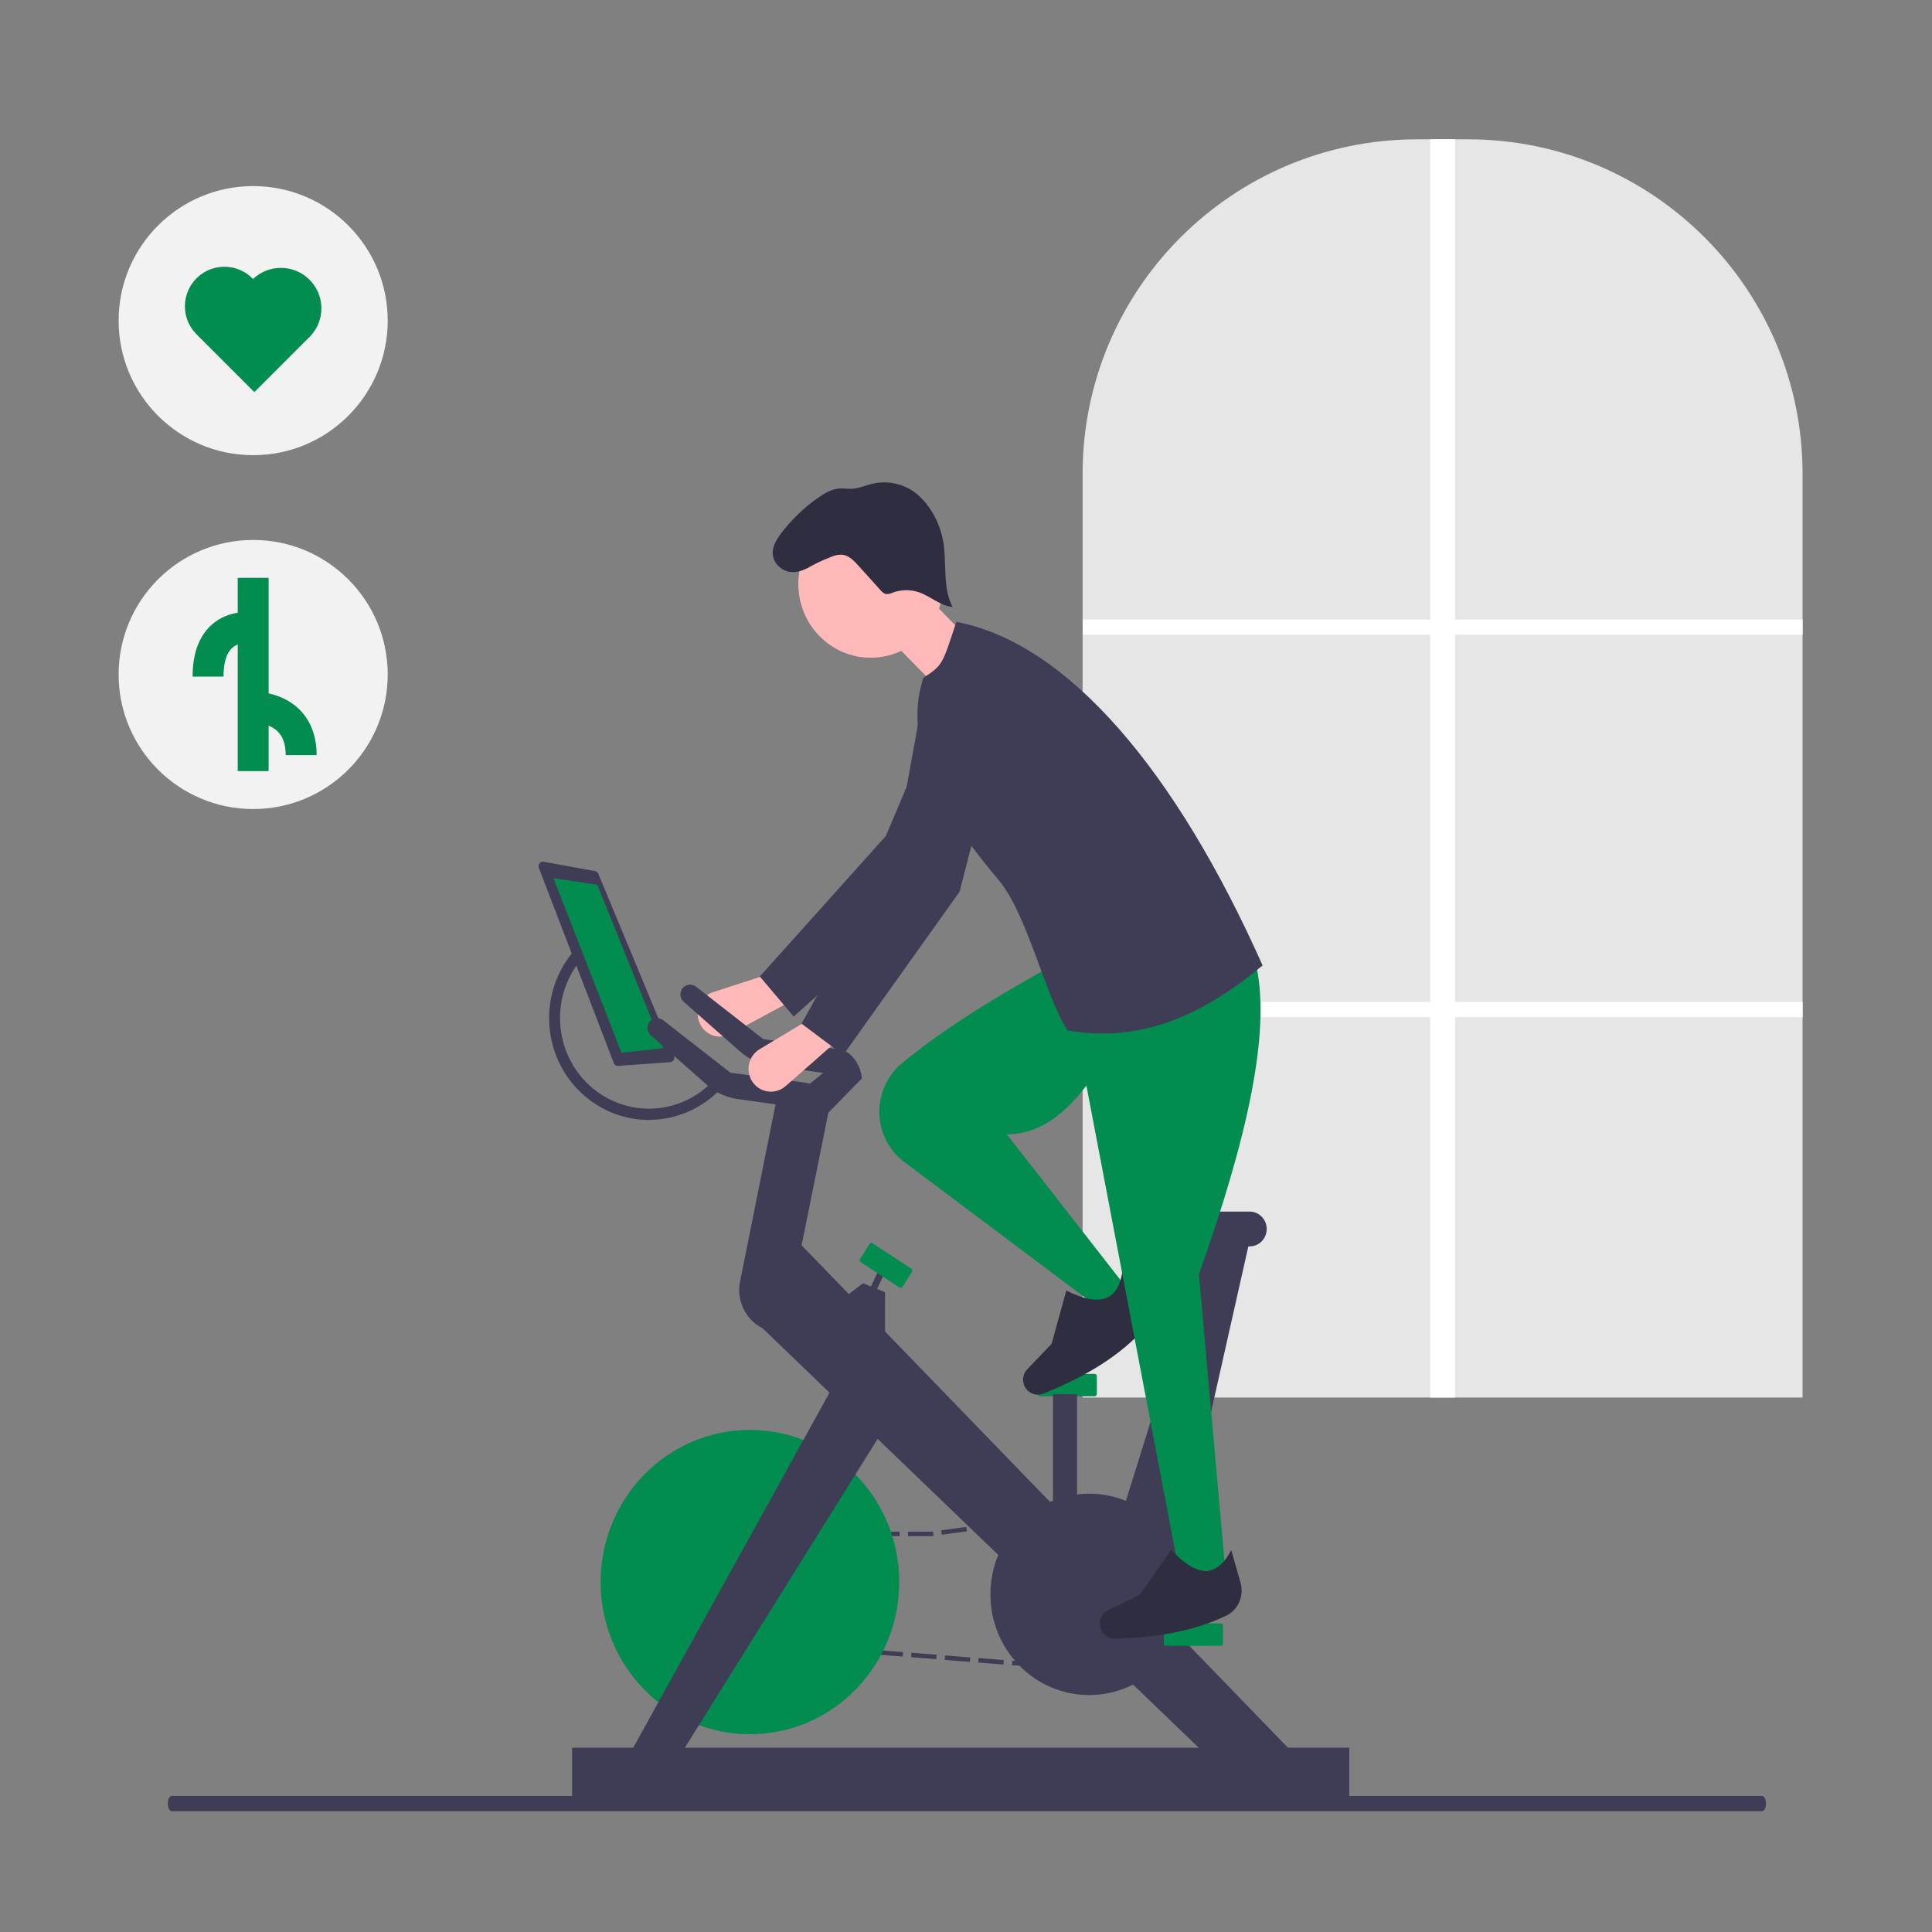 <?xml version="1.0" encoding="UTF-8"?>
<svg id="Layer_1" data-name="Layer 1" xmlns="http://www.w3.org/2000/svg" width="250" height="250" viewBox="0 0 250 250">
  <rect x="0" y="0" width="250" height="250" fill="#808080" stroke="none"/>
  <defs>
    <style>
      .cls-1 {
        fill: #3f3d56;
      }

      .cls-1, .cls-2, .cls-3, .cls-4, .cls-5, .cls-6, .cls-7 {
        stroke-width: 0px;
      }

      .cls-2 {
        fill: #f2f2f2;
      }

      .cls-3 {
        fill: #2f2e41;
      }

      .cls-4 {
        fill: #e6e6e6;
      }

      .cls-8 {
        fill: none;
        stroke: #028c50;
        stroke-miterlimit: 10;
        stroke-width: 4px;
      }

      .cls-5 {
        fill: #028c50;
      }

      .cls-6 {
        fill: #fff;
      }

      .cls-7 {
        fill: #ffb9b9;
      }
    </style>
  </defs>
  <g>
    <path class="cls-4" d="M140.1,18.03h93.16v119.53c0,23.89-19.39,43.28-43.28,43.28h-6.6c-23.89,0-43.28-19.39-43.28-43.28V18.03h0Z" transform="translate(373.35 198.87) rotate(180)"/>
    <rect class="cls-6" x="185.06" y="18.03" width="3.23" height="162.81" transform="translate(373.35 198.87) rotate(180)"/>
    <rect class="cls-6" x="185.69" y="34.58" width="1.97" height="93.16" transform="translate(105.52 267.83) rotate(-90)"/>
    <rect class="cls-6" x="185.69" y="84.06" width="1.97" height="93.16" transform="translate(56.04 317.31) rotate(-90)"/>
  </g>
  <path class="cls-7" d="M91.53,133.61h0c-1.32-.93-1.64-2.76-.74-4.1.36-.54.89-.94,1.5-1.13l6.64-2.16,3.65,3.22-8.06,4.35c-.95.52-2.11.45-3-.18Z"/>
  <path class="cls-1" d="M102.7,131.54l-4.38-5.18,16.31-18.19,7.51-17.74c1.02-2.41,3.58-3.74,6.1-3.16h0c2.88.67,4.68,3.59,4.02,6.53-.1.45-.26.89-.47,1.3l-9.8,19.24-19.29,17.2Z"/>
  <polygon class="cls-1" points="92.24 200.11 93.08 198.78 94.63 198.78 94.63 198.2 92.77 198.2 91.76 199.79 92.24 200.11"/>
  <path class="cls-1" d="M95.72,198.78h3.27v-.58h-3.27v.58ZM100.07,198.78h3.27v-.58h-3.27v.58ZM104.43,198.78h3.27v-.58h-3.27v.58ZM108.78,198.78h3.27v-.58h-3.27v.58ZM113.14,198.78h3.27v-.58h-3.27v.58ZM117.49,198.78h3.03s.28-.04.28-.04l-.07-.57-.26.03h-2.97v.58ZM121.87,198.59l3.24-.44-.07-.57-3.24.44.07.57ZM126.19,198.01l3.24-.44-.07-.57-3.24.44.07.57ZM130.51,197.42l3.24-.44-.07-.57-3.24.44.07.57ZM134.82,196.84l3.24-.44-.07-.57-3.24.44.07.57Z"/>
  <polygon class="cls-1" points="140.56 197.48 141.13 197.47 141.07 195.41 139.07 195.68 139.14 196.25 140.52 196.07 140.56 197.48"/>
  <path class="cls-1" d="M140.99,212.99l.57-.02-.11-3.88-.57.02.11,3.88ZM140.85,207.82l.57-.02-.11-3.88-.57.02.11,3.88ZM140.7,202.65l.57-.02-.11-3.88-.57.02.11,3.88Z"/>
  <polygon class="cls-1" points="141.65 216.32 141.6 214.27 141.03 214.28 141.07 215.7 139.68 215.59 139.64 216.16 141.65 216.32"/>
  <path class="cls-1" d="M138.55,216.08l.04-.58-3.26-.26-.04.58,3.26.26ZM134.2,215.73l.04-.58-3.26-.26-.04.58,3.26.26ZM129.85,215.39l.04-.58-3.26-.26-.04.58,3.26.26ZM125.51,215.05l.04-.58-3.26-.26-.04.58,3.26.26ZM121.16,214.7l.04-.58-3.26-.26-.04.58,3.26.26ZM116.81,214.36l.04-.58-3.26-.26-.04.58,3.26.26ZM112.46,214.01l.04-.58-3.26-.26-.04.58,3.26.26ZM108.11,213.67l.04-.58-3.26-.26-.04.58,3.26.26ZM103.76,213.32l.04-.58-3.26-.26-.04.58,3.26.26ZM99.41,212.98l.04-.58-3.26-.26-.04.58,3.26.26ZM95.06,212.63l.04-.58-3.26-.26-.04.58,3.26.26ZM90.71,212.29l.04-.58-3.26-.26-.04.58,3.26.26Z"/>
  <polygon class="cls-1" points="86.36 211.95 86.41 211.37 85.18 211.27 85.85 210.22 85.37 209.9 84.19 211.77 86.36 211.95"/>
  <path class="cls-1" d="M86.56,209.09l2.13-3.37-.48-.31-2.13,3.37.48.31ZM89.4,204.6l2.13-3.37-.48-.31-2.13,3.37.48.31Z"/>
  <ellipse class="cls-5" cx="97.04" cy="204.72" rx="19.32" ry="19.69"/>
  <polygon class="cls-1" points="81.14 227.6 109.4 176.48 115.65 182.85 87.81 227.45 81.14 227.6"/>
  <polygon class="cls-1" points="166.79 226.29 103.29 160.69 98.04 171.26 158.27 229.19 166.79 226.29"/>
  <ellipse class="cls-1" cx="140.94" cy="206.31" rx="12.78" ry="13.03"/>
  <path class="cls-5" d="M157.98,210.07c.16,0,.28.13.28.29v2.32c0,.16-.13.29-.28.29h-7.1c-.16,0-.28-.13-.28-.29v-2.32c0-.16.13-.29.28-.29h7.1Z"/>
  <path class="cls-5" d="M141.65,177.78c.16,0,.28.13.28.29v2.32c0,.16-.13.29-.28.29h-7.1c-.16,0-.28-.13-.28-.29v-2.32c0-.16.13-.29.28-.29h7.1Z"/>
  <polygon class="cls-1" points="107.13 173 114.52 173 114.52 167.21 111.67 166.05 107.13 169.53 107.13 173"/>
  <polygon class="cls-1" points="114.35 164.96 113.58 164.58 112.12 167.73 112.89 168.1 114.35 164.96"/>
  <path class="cls-5" d="M112.76,160.83c.05,0,.11.02.15.05l5.02,3.29c.13.09.17.27.09.4l-1.23,1.95c-.08.13-.26.17-.39.09l-5.02-3.29h0c-.13-.09-.17-.27-.09-.4l1.23-1.95c.04-.06.1-.11.18-.13.02,0,.04,0,.06,0Z"/>
  <path class="cls-1" d="M101.45,172.42h0l5.82-28.82-6.82-1.16-4.65,23.21c-.7,2.94,1.08,5.91,3.96,6.62.55.14,1.12.18,1.68.14Z"/>
  <path class="cls-1" d="M79.99,137.93l6.74-.49c.31-.02.55-.3.53-.62,0-.06-.02-.13-.04-.18l-9.8-23.58c-.07-.18-.23-.31-.42-.34l-6.65-1.21c-.31-.06-.6.15-.66.47-.02.11,0,.21.03.31l9.71,25.28c.09.24.32.38.57.37Z"/>
  <polygon class="cls-5" points="85.82 135.64 80.42 136.22 71.62 113.63 77.3 114.5 85.82 135.64"/>
  <polygon class="cls-1" points="144.63 197.62 151.73 204.86 161.96 159.39 156.28 160.26 144.63 197.62"/>
  <path class="cls-1" d="M152.91,160.19l1.23-.38c2.41,1.08,5.03,1.59,7.66,1.47,1.18-.05,2.11-1.04,2.11-2.25h0c0-1.24-.99-2.25-2.21-2.25h-10.72c-.6,0-1.09.5-1.09,1.12h0c0,1.32,1.05,2.39,2.35,2.39.23,0,.46-.03.67-.1Z"/>
  <path class="cls-1" d="M85.04,131.75c.27,0,.54.09.76.26l8.72,6.8,9.76,1.3c1.68.22,2.85,2.09,2.99,3.78l-11.49-1.63c-1.6-.16-3.11-.82-4.32-1.89l-7.24-6.39c-.52-.46-.58-1.26-.13-1.8.24-.28.58-.44.95-.44Z"/>
  <path class="cls-1" d="M89.3,127.41c.27,0,.54.09.76.26l8.72,6.8,9.76,1.3c1.68.22,2.85,2.09,2.99,3.78l-11.49-1.63c-1.6-.16-3.11-.82-4.32-1.89l-7.24-6.39c-.52-.46-.58-1.26-.13-1.8.24-.28.58-.44.95-.44Z"/>
  <path class="cls-1" d="M83.98,144.91c4.12,0,7.99-2.01,10.43-5.39l-1.15-.86c-3.75,5.23-10.95,6.36-16.08,2.54-5.13-3.83-6.24-11.17-2.49-16.39.21-.29.43-.57.66-.83l-1.06-.96c-4.72,5.46-4.22,13.78,1.14,18.6,2.36,2.13,5.4,3.3,8.55,3.3h0Z"/>
  <rect class="cls-1" x="74.03" y="226.15" width="100.57" height="7.24"/>
  <path class="cls-7" d="M98.68,141.06h0c-1.48-.61-2.21-2.32-1.61-3.84.24-.61.67-1.11,1.22-1.45l6.01-3.61,4.26,2.32-6.91,6.07c-.82.72-1.96.91-2.96.5Z"/>
  <path class="cls-5" d="M145.77,166.63l-3.98,2.32-24.56-18.43c-1.82-1.27-3.04-3.25-3.36-5.48h0c-.41-2.83.68-5.67,2.86-7.47,5.42-4.49,12.13-8.56,19.23-12.51l10.51,5.21c-4.33,9.06-9.14,16.52-16.19,16.51l15.48,19.84Z"/>
  <path class="cls-3" d="M147.5,172.53c-3.3,3.41-7.65,5.85-12.5,7.81-.75.3-1.61.09-2.14-.53h0c-.65-.76-.62-1.9.07-2.63l3.15-3.29,1.9-6.9c4.08,2.06,6.76,1.6,7.29-2.71l2.57,3.58c1.03,1.43.88,3.41-.34,4.67Z"/>
  <path class="cls-5" d="M158.55,203.12l-5.97.29-13.64-71.54,23.44-7.67c2.34,8.92-1.13,23.52-7.24,40.69l3.41,38.23Z"/>
  <ellipse class="cls-7" cx="112.67" cy="75.55" rx="9.37" ry="9.56"/>
  <polygon class="cls-7" points="129.86 87.28 123.89 91.62 114.8 82.35 119.35 76.56 129.86 87.28"/>
  <path class="cls-1" d="M163.38,124.93c-7.36,6.11-15.39,10.13-25.28,8.4-2.99-4.87-5.2-15.14-8.95-19.55-8.19-9.64-12.26-18.23-9.66-26.07,2.53-1.68,2.42-1.68,4.26-7.24,14.45,2.73,28.45,19.36,39.63,44.46Z"/>
  <path class="cls-3" d="M158.64,209.08c-4.25,2.05-9.15,2.82-14.37,2.97-.81.02-1.54-.48-1.83-1.24h0c-.36-.94.06-2.01.95-2.44l4.06-1.99,4.11-5.82c3.14,3.36,5.81,3.86,7.76,0l1.21,4.26c.48,1.7-.32,3.51-1.89,4.27Z"/>
  <path class="cls-1" d="M109.12,136.51l-5.4-4.05,11.93-21.43,3.45-19c.47-2.58,2.68-4.46,5.26-4.46h0c2.95,0,5.35,2.44,5.35,5.45,0,.46-.06.93-.17,1.37l-5.36,20.98-15.06,21.14Z"/>
  <rect class="cls-1" x="136.25" y="180.39" width="3.12" height="17.38"/>
  <path class="cls-3" d="M105.25,72.77c-.75.91-1.89,1.38-3.05,1.24-1.13-.18-2.13-1.16-2.21-2.32-.06-1,.52-1.92,1.12-2.72,1.34-1.75,2.93-3.28,4.72-4.54.85-.6,1.79-1.16,2.83-1.22.51-.03,1.03.06,1.54.04.94-.04,1.83-.46,2.75-.67,1.91-.43,3.91,0,5.49,1.18.52.4.99.87,1.4,1.39,1.13,1.41,1.89,3.1,2.21,4.89.49,2.85-.12,5.97,1.22,8.51-1.57-.15-2.84-1.37-4.33-1.9-1.11-.38-2.31-.37-3.42.03-.28.15-.6.21-.92.18-.26-.09-.49-.27-.66-.49l-2.86-3.17c-.58-.65-1.24-1.33-2.1-1.42-.51-.02-1.02.08-1.48.3-1.15.44-2.26.98-3.32,1.61"/>
  <polygon class="cls-1" points="110.68 138.97 111.53 139.55 105.85 145.34 102.44 142.16 108.12 137.52 110.68 138.97"/>
  <circle class="cls-2" cx="32.76" cy="41.49" r="17.41"/>
  <circle class="cls-2" cx="32.76" cy="87.28" r="17.41"/>
  <path class="cls-5" d="M32.74,36.1c-1.95-2.04-5.19-2.12-7.23-.17-2.04,1.95-2.12,5.19-.17,7.23h0c.06.06.11.12.17.18l7.4,7.4,7.23-7.23c2-2.09,1.92-5.41-.18-7.4-2.02-1.93-5.2-1.93-7.23,0h0Z"/>
  <path class="cls-1" d="M227.98,234.37H22.25c-.3,0-.54-.44-.54-.99s.24-.99.54-.99h205.73c.3,0,.54.44.54.99s-.24.99-.54.99Z"/>
  <line class="cls-8" x1="32.76" y1="74.77" x2="32.76" y2="99.78"/>
  <path class="cls-8" d="M32.76,81.26s-5.84-1.14-5.84,6.29"/>
  <path class="cls-8" d="M32.76,91.5s6.21-.2,6.21,6.21"/>
</svg>